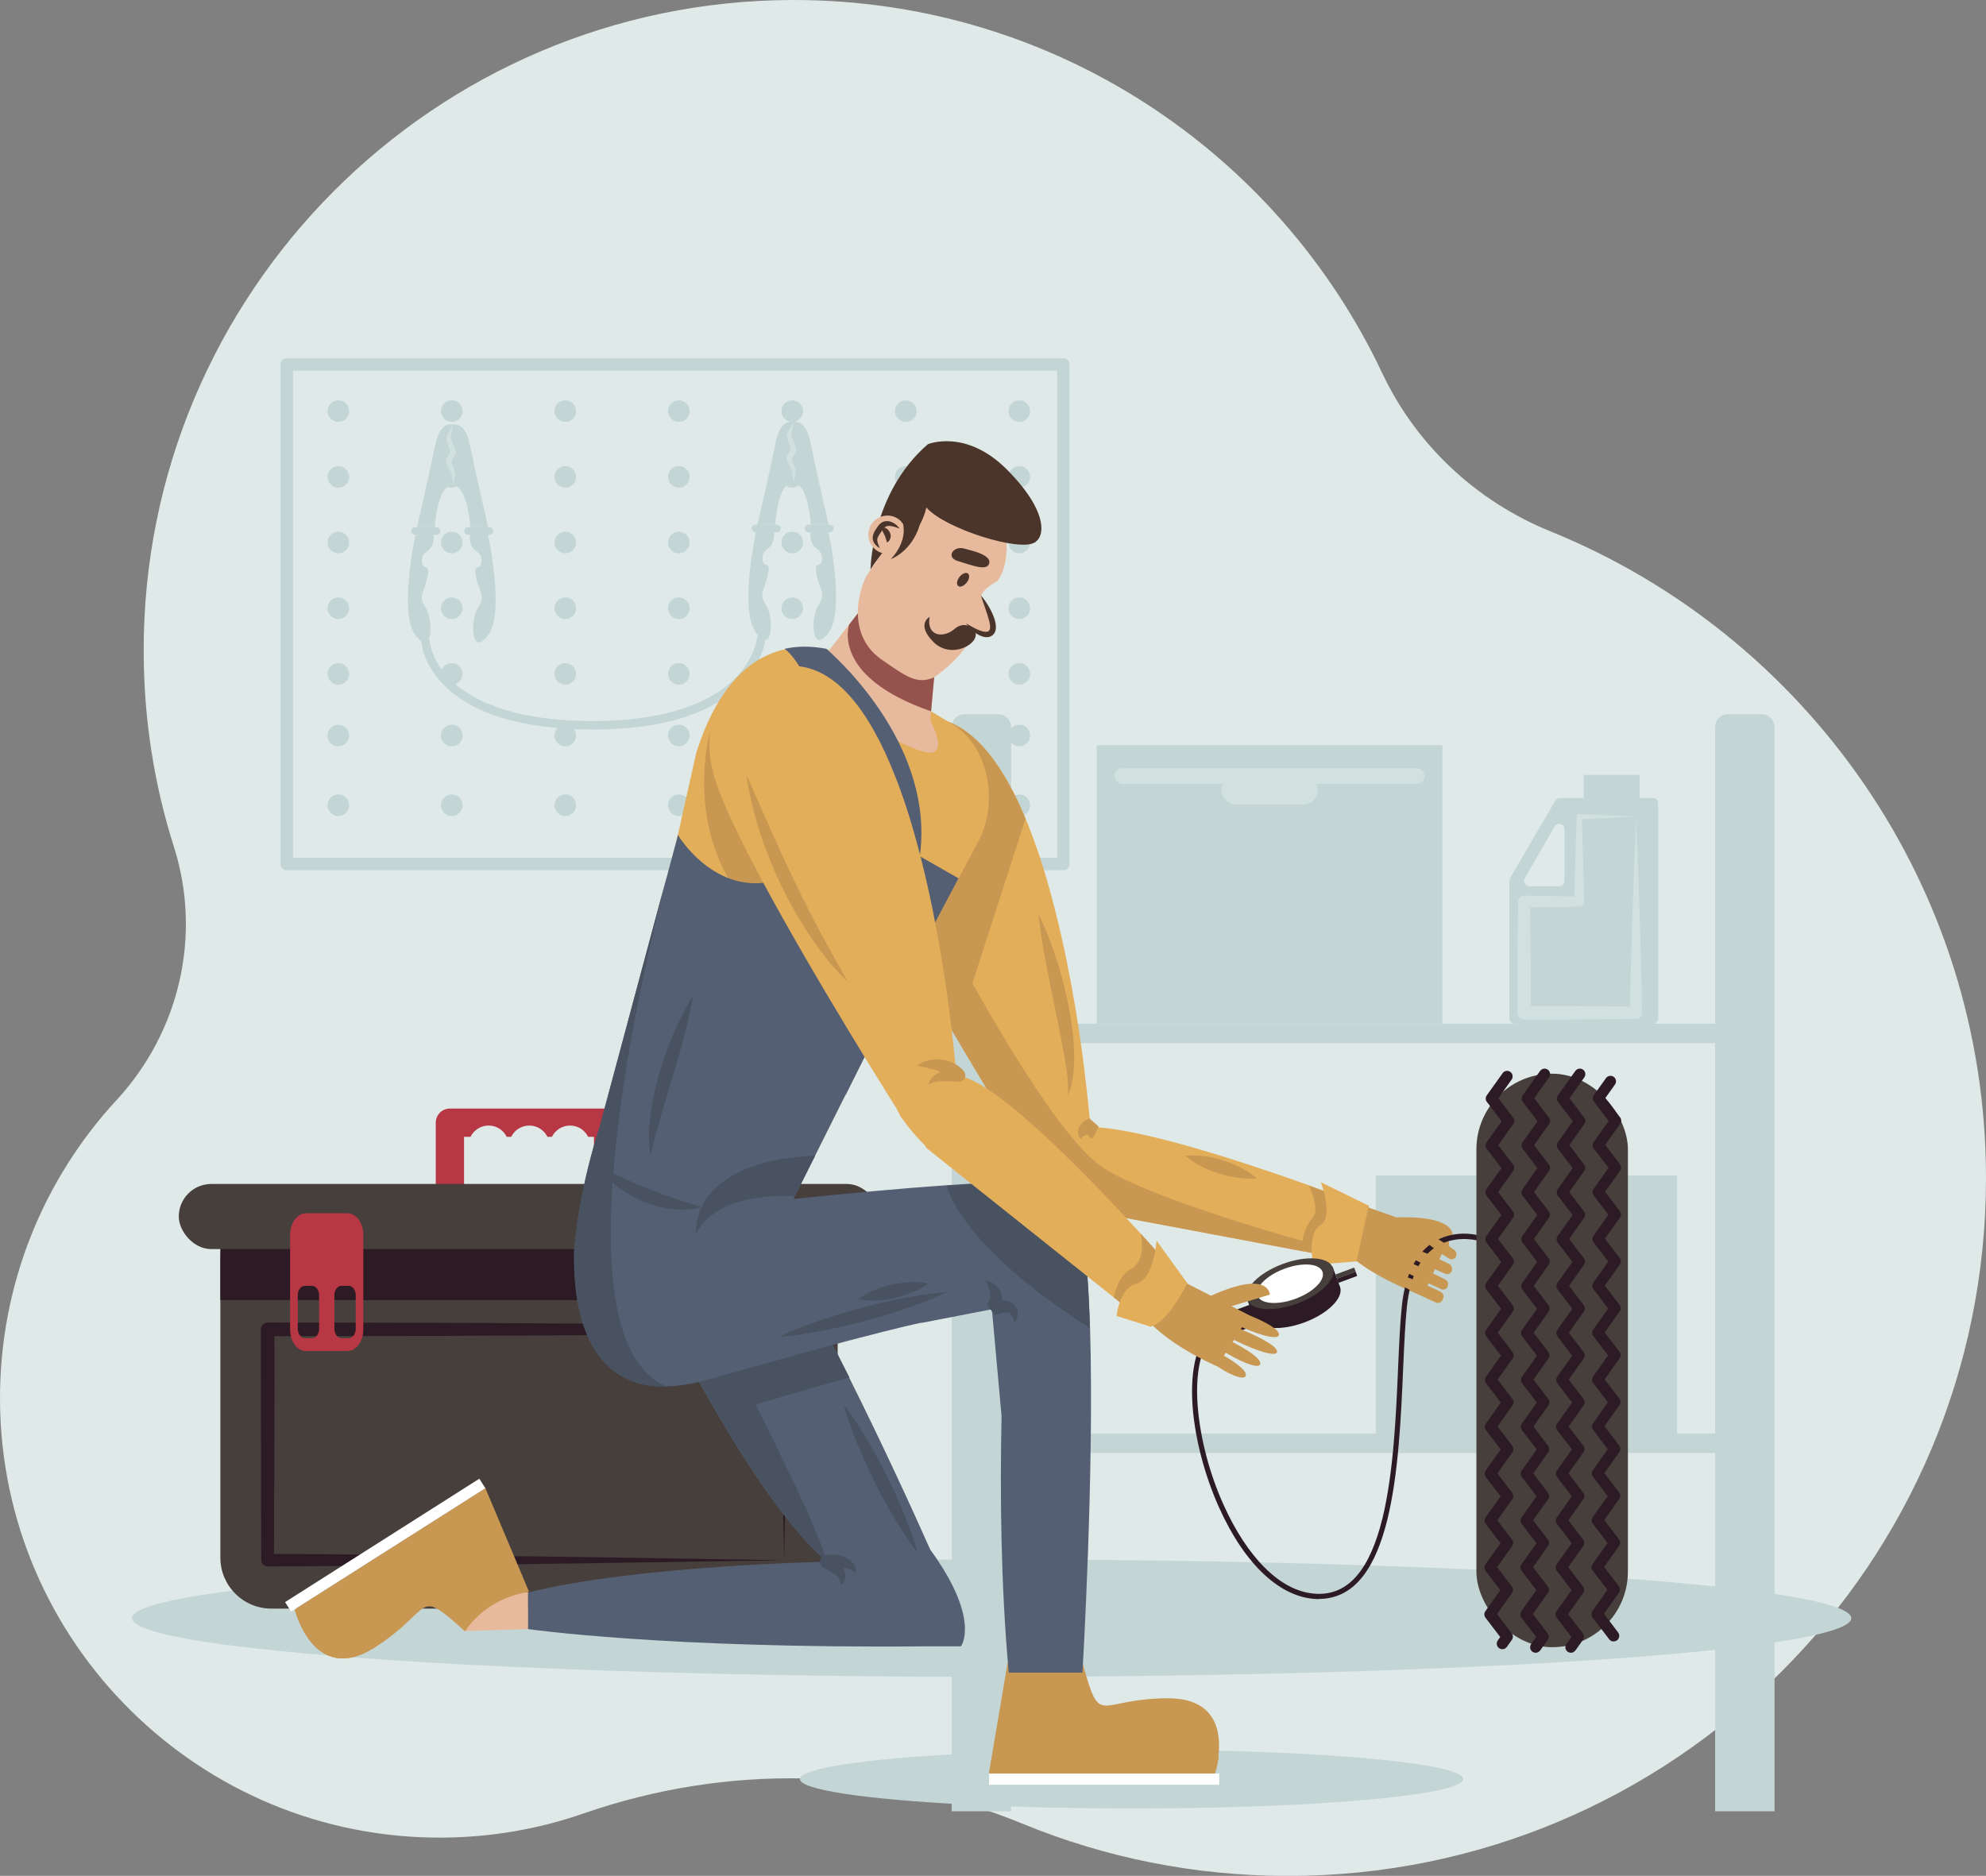 <?xml version="1.0" encoding="UTF-8"?>
<svg id="_レイヤー_2" data-name="レイヤー 2" xmlns="http://www.w3.org/2000/svg" width="160.06" height="151.21" viewBox="0 0 160.06 151.21">
  <rect x="0" y="0" width="160.06" height="151.21" fill="#808080" stroke="none"/>
  <defs>
    <style>
      .cls-1 {
        fill: #495261;
      }

      .cls-1, .cls-2, .cls-3, .cls-4, .cls-5, .cls-6, .cls-7, .cls-8, .cls-9, .cls-10, .cls-11, .cls-12, .cls-13, .cls-14 {
        stroke-width: 0px;
      }

      .cls-2 {
        fill: #2c1b24;
      }

      .cls-3 {
        fill: #4b3429;
      }

      .cls-4 {
        fill: #555f74;
      }

      .cls-5 {
        fill: #463f3b;
      }

      .cls-6 {
        fill: #96524c;
      }

      .cls-7 {
        fill: #c3d5d4;
      }

      .cls-8 {
        fill: #d2e0df;
      }

      .cls-9 {
        fill: #dfe9e8;
      }

      .cls-10 {
        fill: #c89752;
      }

      .cls-11 {
        fill: #b83744;
      }

      .cls-12 {
        fill: #fff;
      }

      .cls-13 {
        fill: #e3ae5a;
      }

      .cls-14 {
        fill: #e7ba9e;
      }
    </style>
  </defs>
  <g id="design">
    <g>
      <g>
        <path class="cls-9" d="m160.06,94.97c0,31.06-25.18,56.25-56.25,56.25-7.56,0-14.78-1.49-21.37-4.2-11.28-4.64-23.88-4.84-35.4-.84-3.56,1.24-7.37,1.92-11.34,1.95C16.12,148.28.07,132.42,0,112.83c-.03-9.32,3.54-17.82,9.4-24.16,5.08-5.5,6.88-13.27,4.62-20.4-1.58-4.96-2.43-10.25-2.44-15.73C11.5,23.63,34.98.05,63.89,0c20.98-.03,39.1,12.27,47.5,30.06,2.74,5.81,7.6,10.35,13.56,12.77,20.59,8.35,35.11,28.55,35.11,52.14Z"/>
        <g>
          <path class="cls-7" d="m141.98,57.57h-2.71c-.57,0-1.04.46-1.04,1.04v23.91h-56.74v-23.91c0-.57-.47-1.04-1.04-1.04h-2.71c-.57,0-1.04.46-1.04,1.04v87.4h4.79v-28.88h56.74v28.88h4.79V58.61c0-.57-.47-1.04-1.04-1.04Zm-3.75,57.99h-56.74v-31.47h56.74v31.47Z"/>
          <rect class="cls-7" x="88.39" y="60.07" width="27.86" height="22.44"/>
          <rect class="cls-7" x="110.88" y="94.76" width="24.28" height="20.8"/>
          <path class="cls-7" d="m133.2,64.33h-1.06v-1.86h-4.5v1.86h-1.92c-.15,0-.29.08-.37.21l-3.64,6.24c-.04.07-.06.14-.06.22v11.08c0,.24.19.44.43.44h11.13c.24,0,.43-.2.43-.44v-17.32c0-.24-.19-.44-.43-.44Zm-7.11,6.67c0,.24-.19.44-.43.44h-2.39c-.33,0-.54-.37-.37-.66l2.39-4.16c.22-.38.8-.22.8.22v4.16Z"/>
          <rect class="cls-8" x="89.82" y="61.92" width="25" height="1.27" rx=".63" ry=".63"/>
          <rect class="cls-8" x="98.43" y="62.55" width="7.78" height="2.3" rx="1.15" ry="1.15"/>
          <path class="cls-8" d="m131.85,65.83c-1.46.06-3.13.15-4.58.21,0,0,.21-.21.21-.21.03.86.09,2.57.11,3.42.02.85.07,2.57.09,3.42,0,.22-.17.41-.39.41-1.49.03-2.97.06-4.46.08l.49-.49c.01,1.08.03,2.28.04,3.36,0,1.08.01,2.28.02,3.36,0,0,0,2.24,0,2.24l-.55-.55c2.97,0,6.06.02,9.02.06l-.49.49c.07-5.06.3-10.73.49-15.81h0Zm0,0c.21,5.16.43,10.64.49,15.81,0,.27-.22.5-.49.49-.75.01-1.5.02-2.25.03-2.17.03-4.58.03-6.76.03-.3,0-.55-.25-.55-.55,0,0,0-2.24,0-2.24,0-1.08.01-2.28.02-3.36.02-1.09.02-2.29.04-3.38,0-.27.22-.48.49-.47,1.48.02,2.96.05,4.44.08l-.41.41c.03-1.52.09-3.61.14-5.13l.06-1.71v-.02c0-.11.1-.2.21-.2.39.02.79.03,1.18.05,1.01.05,2.39.12,3.4.16h0Z"/>
        </g>
        <g>
          <g>
            <path class="cls-7" d="m85.7,70.15H23.11c-.28,0-.5-.22-.5-.5V29.38c0-.28.22-.5.5-.5h62.59c.28,0,.5.22.5.5v40.27c0,.28-.22.5-.5.5Zm-62.09-1h61.59V29.88H23.61v39.27Z"/>
            <g>
              <circle class="cls-7" cx="27.27" cy="64.91" r=".87"/>
              <circle class="cls-7" cx="36.41" cy="64.91" r=".87"/>
              <circle class="cls-7" cx="45.56" cy="64.91" r=".87"/>
              <circle class="cls-7" cx="54.71" cy="64.91" r=".87"/>
              <circle class="cls-7" cx="63.85" cy="64.91" r=".87"/>
              <circle class="cls-7" cx="73" cy="64.91" r=".87"/>
              <circle class="cls-7" cx="82.15" cy="64.91" r=".87"/>
            </g>
            <g>
              <circle class="cls-7" cx="27.27" cy="54.32" r=".87"/>
              <circle class="cls-7" cx="36.41" cy="54.32" r=".87"/>
              <circle class="cls-7" cx="45.56" cy="54.32" r=".87"/>
              <circle class="cls-7" cx="54.71" cy="54.32" r=".87"/>
              <circle class="cls-7" cx="63.85" cy="54.32" r=".87"/>
              <circle class="cls-7" cx="73" cy="54.32" r=".87"/>
              <circle class="cls-7" cx="82.15" cy="54.32" r=".87"/>
            </g>
            <g>
              <circle class="cls-7" cx="27.27" cy="59.29" r=".87"/>
              <circle class="cls-7" cx="36.41" cy="59.29" r=".87"/>
              <circle class="cls-7" cx="45.56" cy="59.29" r=".87"/>
              <circle class="cls-7" cx="54.71" cy="59.29" r=".87"/>
              <circle class="cls-7" cx="63.85" cy="59.29" r=".87"/>
              <circle class="cls-7" cx="73" cy="59.29" r=".87"/>
              <circle class="cls-7" cx="82.15" cy="59.29" r=".87"/>
            </g>
            <g>
              <circle class="cls-7" cx="27.27" cy="49.03" r=".87"/>
              <circle class="cls-7" cx="36.41" cy="49.03" r=".87"/>
              <circle class="cls-7" cx="45.56" cy="49.03" r=".87"/>
              <circle class="cls-7" cx="54.71" cy="49.03" r=".87"/>
              <circle class="cls-7" cx="63.85" cy="49.03" r=".87"/>
              <circle class="cls-7" cx="73" cy="49.03" r=".87"/>
              <circle class="cls-7" cx="82.15" cy="49.03" r=".87"/>
            </g>
            <g>
              <circle class="cls-7" cx="27.27" cy="43.73" r=".87"/>
              <circle class="cls-7" cx="36.41" cy="43.73" r=".87"/>
              <circle class="cls-7" cx="45.56" cy="43.73" r=".87"/>
              <circle class="cls-7" cx="54.71" cy="43.73" r=".87"/>
              <circle class="cls-7" cx="63.85" cy="43.73" r=".87"/>
              <circle class="cls-7" cx="73" cy="43.73" r=".87"/>
              <circle class="cls-7" cx="82.15" cy="43.73" r=".87"/>
            </g>
            <g>
              <circle class="cls-7" cx="27.27" cy="38.44" r=".87"/>
              <circle class="cls-7" cx="36.41" cy="38.44" r=".87"/>
              <circle class="cls-7" cx="45.56" cy="38.44" r=".87"/>
              <circle class="cls-7" cx="54.71" cy="38.44" r=".87"/>
              <circle class="cls-7" cx="63.85" cy="38.44" r=".87"/>
              <circle class="cls-7" cx="73" cy="38.44" r=".87"/>
              <circle class="cls-7" cx="82.15" cy="38.44" r=".87"/>
            </g>
            <g>
              <circle class="cls-7" cx="27.27" cy="33.14" r=".87"/>
              <circle class="cls-7" cx="36.41" cy="33.14" r=".87"/>
              <circle class="cls-7" cx="45.56" cy="33.14" r=".87"/>
              <circle class="cls-7" cx="54.71" cy="33.14" r=".87"/>
              <circle class="cls-7" cx="63.85" cy="33.14" r=".87"/>
              <circle class="cls-7" cx="73" cy="33.14" r=".87"/>
              <circle class="cls-7" cx="82.15" cy="33.14" r=".87"/>
            </g>
          </g>
          <g>
            <g>
              <path class="cls-7" d="m39.33,42.5h-1.43s-.18-3.38-1.43-3.38-1.43,3.38-1.43,3.38h-1.43s1.04-4.51,1.46-6.59c.29-1.46.86-1.68,1.18-1.69.15,0,.3,0,.45,0,.32,0,.89.23,1.18,1.69.42,2.08,1.46,6.59,1.46,6.59Z"/>
              <rect class="cls-7" x="33.15" y="42.5" width="2.33" height=".61" rx=".3" ry=".3"/>
              <rect class="cls-7" x="37.42" y="42.5" width="2.33" height=".61" rx=".3" ry=".3"/>
              <path class="cls-7" d="m33.49,43.1s-1.38,6.29,0,8.11c1.38,1.82,1.45-1.21.82-2.21-.63-1-.19-1.03.12-2.4.31-1.37-.42-.46-.42-1.42s.99-.48.94-2.08h-1.46Z"/>
              <path class="cls-7" d="m39.33,43.1s1.38,6.29,0,8.11c-1.38,1.82-1.45-1.21-.82-2.21.63-1,.19-1.03-.12-2.4s.42-.46.42-1.42-.99-.48-.94-2.08h1.46Z"/>
              <path class="cls-8" d="m36.55,39.11c-.08-.33-.12-.67-.16-1.01v.06c-.1-.21-.22-.44-.33-.65l-.11-.22c-.03-.06-.02-.13,0-.19.06-.13.12-.26.18-.39.06-.13.13-.26.19-.39v.18c-.14-.39-.25-.78-.34-1.18,0-.03,0-.06,0-.08.08-.17.16-.35.25-.52.09-.17.18-.34.29-.5-.02.19-.05.38-.09.58-.04.19-.08.38-.13.56v-.11c.16.36.31.73.44,1.11.02.06.02.12-.01.18-.12.26-.25.52-.39.78v-.19c.12.31.24.64.34.95-.02.35-.08.7-.16,1.04h0Z"/>
            </g>
            <g>
              <path class="cls-7" d="m66.77,42.29h-1.43s-.18-3.38-1.43-3.38-1.43,3.38-1.43,3.38h-1.43s1.04-4.51,1.46-6.59c.29-1.46.86-1.68,1.18-1.69.15,0,.3,0,.45,0,.32,0,.89.23,1.18,1.69.42,2.08,1.46,6.59,1.46,6.59Z"/>
              <rect class="cls-7" x="60.59" y="42.29" width="2.33" height=".61" rx=".3" ry=".3"/>
              <rect class="cls-7" x="64.86" y="42.29" width="2.33" height=".61" rx=".3" ry=".3"/>
              <path class="cls-7" d="m60.93,42.9s-1.38,6.29,0,8.11c1.38,1.82,1.45-1.21.82-2.21-.63-1-.19-1.03.12-2.4s-.42-.46-.42-1.42.99-.48.94-2.08h-1.46Z"/>
              <path class="cls-7" d="m66.77,42.9s1.38,6.29,0,8.11c-1.38,1.82-1.45-1.21-.82-2.21.63-1,.19-1.03-.12-2.4-.31-1.37.42-.46.42-1.42s-.99-.48-.94-2.08h1.46Z"/>
              <path class="cls-8" d="m63.99,38.91c-.08-.33-.12-.67-.16-1.01v.06c-.1-.21-.22-.44-.33-.65l-.11-.22c-.03-.06-.02-.13,0-.19.06-.13.12-.26.18-.39.06-.13.13-.26.19-.39v.18c-.14-.39-.25-.78-.34-1.18,0-.03,0-.06,0-.08.08-.17.16-.35.25-.52.09-.17.18-.34.29-.5-.02.19-.05.38-.09.58-.04.19-.08.38-.13.56v-.11c.16.36.31.73.44,1.11.02.06.02.12-.01.18-.12.26-.25.52-.39.78v-.19c.12.31.24.64.34.95-.02.35-.08.7-.16,1.04h0Z"/>
            </g>
            <path class="cls-7" d="m47.77,58.8c-3.01,0-5.6-.36-7.7-1.06-1.71-.57-3.1-1.37-4.15-2.38-1.81-1.74-1.95-3.49-1.96-3.57-.01-.19.13-.35.32-.36.19-.01.35.13.36.32h0s.14,1.6,1.79,3.16c1.55,1.46,4.77,3.21,11.34,3.21s9.82-1.83,11.39-3.36c1.68-1.64,1.85-3.31,1.85-3.33.02-.19.18-.33.37-.31.19.02.33.18.31.37,0,.08-.17,1.9-2.01,3.72-1.06,1.05-2.47,1.89-4.19,2.49-2.12.74-4.72,1.11-7.73,1.11Z"/>
          </g>
        </g>
      </g>
      <g>
        <ellipse class="cls-7" cx="79.92" cy="130.44" rx="69.28" ry="4.73"/>
        <g>
          <path class="cls-11" d="m50.15,90.5v5.09c0,.63-.51,1.14-1.14,1.14s-1.14-.51-1.14-1.14v-3.95h-.47c-.27-.54-.82-.91-1.46-.91s-1.19.37-1.46.91h-.36c-.27-.54-.82-.91-1.46-.91s-1.2.37-1.46.91h-.36c-.27-.54-.82-.91-1.46-.91s-1.19.37-1.46.91h-.52v3.95c0,.63-.51,1.14-1.14,1.14s-1.14-.51-1.14-1.14v-5.09c0-.63.51-1.14,1.14-1.14h12.75c.63,0,1.14.51,1.14,1.14Z"/>
          <path class="cls-5" d="m67.51,100.53v25.03c0,2.27-1.84,4.11-4.11,4.11H21.87c-2.27,0-4.11-1.84-4.11-4.11v-25.03c0-.47.08-.92.22-1.34.55-1.61,2.09-2.77,3.89-2.77h41.53c1.8,0,3.33,1.16,3.89,2.77.14.42.22.87.22,1.34Z"/>
          <path class="cls-2" d="m67.51,101.5v3.3H17.76v-3.3c0-.81.08-1.58.22-2.3h49.31c.14.72.22,1.5.22,2.3Z"/>
          <rect class="cls-5" x="14.41" y="95.44" width="56.47" height="5.25" rx="2.62" ry="2.62"/>
          <path class="cls-2" d="m63.2,125.77c-9.56.15-21.62.35-31.14.43-2.61.02-7.88.06-10.49.07-.28,0-.51-.22-.51-.5,0,0-.02-4.65-.02-4.66-.01-2.95-.02-10.9-.02-13.95,0-.3.25-.55.55-.55,12.04,0,24.38.05,36.43.18,0,0,5.21.06,5.21.06.17,0,.31.14.31.32-.04,5.21-.24,13.34-.32,18.61h0Zm0,0c-.13-5.26-.22-13.4-.32-18.61,0,0,.32.32.32.32-13.78.17-27.86.23-41.63.23l.55-.55c.03,5.28-.04,13.39-.04,18.61,0,0-.51-.51-.51-.51l5.16.03c11.47.08,24.96.29,36.47.48h0Z"/>
          <path class="cls-11" d="m27.99,97.8h-3.32c-.71,0-1.29.77-1.29,1.72v7.67c0,.95.58,1.72,1.29,1.72h3.32c.71,0,1.29-.77,1.29-1.72v-7.67c0-.95-.58-1.72-1.29-1.72Zm-2.27,9.31c0,.42-.25.76-.57.76h-.58c-.31,0-.57-.34-.57-.76v-2.7c0-.42.25-.76.57-.76h.58c.31,0,.57.34.57.76v2.7Zm2.95,0c0,.42-.25.76-.57.76h-.58c-.31,0-.57-.34-.57-.76v-2.7c0-.42.25-.76.57-.76h.58c.31,0,.57.34.57.76v2.7Z"/>
          <path class="cls-11" d="m60.26,97.8h-3.32c-.71,0-1.29.77-1.29,1.72v7.67c0,.95.58,1.72,1.29,1.72h3.32c.71,0,1.29-.77,1.29-1.72v-7.67c0-.95-.58-1.72-1.29-1.72Zm-2.27,9.31c0,.42-.25.76-.57.76h-.58c-.31,0-.57-.34-.57-.76v-2.7c0-.42.25-.76.57-.76h.58c.31,0,.57.34.57.76v2.7Zm2.95,0c0,.42-.25.76-.57.76h-.58c-.31,0-.57-.34-.57-.76v-2.7c0-.42.25-.76.57-.76h.58c.31,0,.57.34.57.76v2.7Z"/>
        </g>
        <ellipse class="cls-7" cx="91.2" cy="143.41" rx="26.73" ry="2.37"/>
      </g>
      <g id="charatcer">
        <g>
          <path class="cls-10" d="m117.08,99.85s-.01.03-.01.03l-.31-.03-.34.72-.23.49-.43.91-.17.37-.43.9-.1.21-.44.94s-.18-.06-.47-.17c-.59-.23-1.67-.66-2.77-1.26-1.26-.67-2.56-1.55-3.25-2.56l1.54-3.28,2.86,1.01h0c1.09-.03,1.92.02,2.56.13h0c.13.02.25.05.36.07,0,0,0,0,0,0,0,0,0,0,0,0,.71.16,1.12.4,1.35.63.37.38.29.77.26.88Z"/>
          <path class="cls-10" d="m116.75,100.43s0,.03,0,.03l-.26-.03-.29.64-.2.44-.36.81-.15.33-.36.8-.08.19-.37.83s-.15-.05-.4-.15c-.5-.2-1.42-.59-2.36-1.12-.27-.28-.43-.52-.42-.67.06-.59.36-.49.39-.47-.08-.04-1.05-.58-.61-1.19.41-.57,1.1-.04,1.23.07-.08-.08-.38-.4-.03-.83.37-.46,2.19.43,2.43.55-.08-.04-.35-.2-.52-.45-.14-.2-.21-.46-.07-.77.03-.06.06-.12.11-.18.14-.2.37-.26.64-.23h0c.1.01.2.03.31.06,0,0,0,0,0,0,0,0,0,0,0,0,.39.11.81.35,1.15.56.32.34.25.69.22.79Z"/>
          <path class="cls-13" d="m110.32,97.2l-.99,4.48-4.18-.79-.13-.02-18.27-3.44s0,0,0,0c-.15-.02-.27-.09-.36-.18h0c-.12-.06-.25-.14-.38-.23-1.22-.85-2.58-2.82-2.6-2.86h0s-.33-.65-.33-.65c0,0,0,0,0,0-.02-.02-.26-.41-.68-1.08-.43-.69-1.04-1.68-1.78-2.87-1.03-1.68-2.29-3.77-3.62-6.02t0,0c-2.33-3.96-4.86-8.41-6.61-11.99-.69-1.4-1.26-2.67-1.65-3.72-.05-.13-.09-.26-.14-.38-.08-.22-.15-.44-.21-.65-.35-1.19-.45-2.22-.38-3.12.02-.22.04-.43.08-.63.01-.07.02-.14.04-.21.25-1.21.82-2.11,1.45-2.78.62-.65,1.3-1.08,1.79-1.33.41-.21.69-.3.69-.3,4.15-1.85,7.27.87,9.59,5.38.04.07.07.14.11.21.31.62.61,1.28.89,1.95,0,0,0,0,0,0h0c.13.31.26.63.38.96.15.38.29.77.43,1.17.05.14.1.28.15.42.33.96.64,1.95.92,2.96,1.5,5.3,2.39,10.96,2.85,14.62,0,.04,0,.07.01.11,0,0,0,0,0,.01.29,2.33.42,3.82.42,3.82h0l.03.1.21.71c4.13.16,12.27,2.85,17.44,4.7h0c1.72.62,3.12,1.14,3.92,1.45l.89.18Z"/>
          <path class="cls-10" d="m110.32,97.2l-.99,4.48-4.18-.79-.13-.02-18.27-3.44s0,0,0,0c-.15-.02-.27-.09-.36-.18h0c-.12-.06-.25-.14-.38-.23-1.22-.85-2.58-2.82-2.6-2.86h0s-.33-.65-.33-.65c0,0,0,0,0,0-.02-.02-.26-.41-.68-1.08-.43-.69-1.04-1.68-1.78-2.87-1.03-1.68-2.29-3.77-3.62-6.02t0,0c-1.61-2.72-3.3-5.68-4.77-8.42-.04-.07-.08-.15-.12-.22-.1-.19-.21-.39-.31-.58-.05-.1-.1-.19-.15-.29-.32-.62-.63-1.22-.92-1.8-.06-.12-.11-.23-.17-.34-.06-.11-.11-.23-.17-.34-.69-1.4-1.26-2.67-1.65-3.72.15-.47.34-.9.56-1.32,1.07-2.05,2.74-3.69,2.21-6.71-.06-.33-.1-.63-.13-.91,0-.05,0-.1-.01-.14.41-.21.69-.3.69-.3,4.15-1.85,7.27.87,9.59,5.38.04.07.07.14.11.21.31.62.61,1.28.89,1.95,0,0,0,0,0,0h0s-.01.04-.01.04l-.99,3.07h0s-3.28,10.16-3.28,10.16c1.1,1.98,4.49,7.95,7.52,11.81.07.08.13.17.2.25.69.86,1.35,1.6,1.97,2.15.19.17.37.32.54.45.08.06.16.12.24.17,1.3.86,3.56,1.82,5.98,2.71,4.76,1.75,10.16,3.23,10.16,3.23.09-.8.48-1.48.83-1.89.19-.21.22-.55.19-.9-.03-.32-.13-.67-.22-.96-.13-.39-.27-.68-.28-.7,1.72.62,3.12,1.14,3.92,1.45l.89.18Z"/>
          <path class="cls-10" d="m87.12,91.8c-.34-.22-.28-.74-.09-1.03.18-.29.46-.5.78-.61l.73.64s0,0,0,0c-.09.24-.2.46-.34.69-.05.09-.11.19-.18.31-.13-.06-.22-.15-.3-.25-.2-.27-.27-.6-.24-.92,0-.03,0-.07.01-.1l.73.64s0,0,0,0c-.16.1-.33.18-.51.25-.22.08-.44.16-.59.38h0Z"/>
          <path class="cls-10" d="m83.7,73.7c1.72,3.4,3.47,9.91,2.68,13.66-.07.31-.17.62-.33.9.07-.63,0-1.23-.07-1.84-.24-1.82-.65-3.61-1.01-5.41-.49-2.42-1.01-4.85-1.28-7.31h0Z"/>
          <path class="cls-10" d="m95.52,93.17c1.65-.19,3.72.44,5.12,1.32.22.15.44.3.64.48-.27.04-.53.04-.8.03-1.65-.07-3.7-.74-4.95-1.84h0Z"/>
          <path class="cls-2" d="m106.29,128.9s-.08,0-.11,0c-2.96-.07-5.86-2.76-7.94-7.4-1.13-2.52-1.9-5.42-2.11-7.96-.22-2.71.19-4.84,1.17-6,1.25-1.48,1.78-1.79,2.19-1.81.34-.01.57.2.78.42.44.43.99.98,3.03-.02.1-.05.23,0,.28.1.05.1,0,.23-.1.28-2.31,1.12-3.03.41-3.51-.06-.2-.19-.31-.3-.47-.3-.34.01-.94.54-1.89,1.66-.91,1.07-1.29,3.09-1.07,5.69.21,2.49.96,5.35,2.08,7.82.93,2.07,2.07,3.81,3.3,5.04,1.37,1.37,2.81,2.08,4.27,2.12,2.5.06,4.21-1.94,5.23-6.1.89-3.64,1.1-8.37,1.26-12.17.08-1.85.16-3.59.3-4.94.26-2.42,1.07-4.12,2.42-5.05,1.69-1.16,3.57-.68,3.65-.66.11.03.18.14.15.26-.03.11-.14.18-.26.15-.03,0-1.79-.44-3.31.6-1.24.86-1.99,2.46-2.24,4.74-.14,1.33-.22,3.07-.3,4.91-.34,7.89-.81,18.67-6.81,18.67Z"/>
          <path class="cls-10" d="m116.3,104.7l-.06.11c-.09.19-.31.27-.5.19-.13-.06-.29-.13-.47-.21-.3-.14-.65-.3-1.01-.48-.89-.44-1.84-.97-2.16-1.35-.54-.64.82-.29,2.94.67.19.09.39.18.6.28.16.08.32.15.48.23.2.1.28.35.18.56Z"/>
          <path class="cls-10" d="m117.03,102.29c0,.29-.28.5-.54.39-1.07-.45-3.36-1.45-3.86-2.04-.64-.76,1.39-.14,4.17,1.25.13.07.22.21.22.36v.03Z"/>
          <path class="cls-10" d="m117.37,101.21c-.07.26-.36.38-.58.24-.04-.02-.08-.05-.12-.07-.15-.09-.31-.2-.48-.31-.36-.24-.74-.52-1.05-.78-.26-.23-.46-.44-.53-.62-.02-.06-.03-.1-.04-.14-.02-.34.76-.04,1.85.68.04.03.08.05.12.08.07.05.14.09.21.14.08.05.16.11.24.17.08.06.15.11.23.17.13.1.19.28.15.44Z"/>
          <path class="cls-10" d="m116.7,103.51c.02.31-.27.53-.54.41-1.23-.55-3.97-1.83-4.58-2.5-.78-.85,1.61,0,4.91,1.73.12.06.21.19.22.34v.03Z"/>
          <path class="cls-13" d="m109.33,101.68l-3.48.28s-.56-2.51.56-3.2.04-3.46.04-3.46l3.86,1.89-.99,4.48Z"/>
        </g>
        <rect class="cls-2" x="98.26" y="103.95" width="1.71" height="5.48" rx=".86" ry=".86" transform="translate(164.58 -23.39) rotate(69.61)"/>
        <g>
          <rect class="cls-5" x="118.99" y="86.55" width="12.21" height="46.23" rx="6.1" ry="6.1"/>
          <path class="cls-2" d="m121.08,132.94c-.09,0-.18-.03-.26-.08-.2-.14-.25-.42-.11-.62l.2-.28-1.19-1.56c-.12-.16-.12-.37,0-.53l1.2-1.69-1.19-1.56c-.12-.16-.12-.37,0-.53l1.2-1.69-1.19-1.56c-.12-.16-.12-.37,0-.53l1.2-1.69-1.19-1.56c-.12-.16-.12-.37,0-.53l1.2-1.69-1.19-1.56c-.12-.16-.12-.37,0-.53l1.2-1.69-1.19-1.56c-.12-.16-.12-.37,0-.53l1.2-1.69-1.19-1.56c-.12-.16-.12-.37,0-.53l1.2-1.69-1.19-1.56c-.12-.16-.12-.37,0-.53l1.2-1.69-1.19-1.56c-.12-.16-.12-.37,0-.53l1.2-1.69-1.19-1.56c-.12-.16-.12-.37,0-.53l1.2-1.69-1.19-1.56c-.12-.16-.12-.37,0-.53l1.2-1.69-1.19-1.56c-.12-.16-.12-.37,0-.53l1.27-1.78c.14-.2.42-.25.62-.11.2.14.25.42.11.62l-1.07,1.51,1.19,1.56c.12.16.12.37,0,.53l-1.2,1.69,1.19,1.56c.12.16.12.37,0,.53l-1.2,1.69,1.19,1.56c.12.16.12.37,0,.53l-1.2,1.69,1.19,1.56c.12.16.12.37,0,.53l-1.2,1.69,1.19,1.56c.12.16.12.37,0,.53l-1.2,1.69,1.19,1.56c.12.16.12.37,0,.53l-1.2,1.69,1.19,1.56c.12.16.12.37,0,.53l-1.2,1.69,1.19,1.56c.12.16.12.37,0,.53l-1.2,1.69,1.19,1.56c.12.16.12.37,0,.53l-1.2,1.69,1.19,1.56c.12.16.12.37,0,.53l-1.2,1.69,1.19,1.56c.12.16.12.37,0,.53l-1.2,1.69,1.19,1.56c.12.16.12.37,0,.53l-.39.55c-.09.12-.22.19-.36.19Z"/>
          <path class="cls-2" d="m123.77,133.23c-.09,0-.18-.03-.26-.08-.2-.14-.25-.42-.11-.62l.41-.57-1.19-1.56c-.12-.16-.12-.37,0-.53l1.2-1.69-1.19-1.56c-.12-.16-.12-.37,0-.53l1.2-1.69-1.19-1.56c-.12-.16-.12-.37,0-.53l1.2-1.69-1.19-1.56c-.12-.16-.12-.37,0-.53l1.2-1.69-1.19-1.56c-.12-.16-.12-.37,0-.53l1.2-1.69-1.19-1.56c-.12-.16-.12-.37,0-.53l1.2-1.69-1.19-1.56c-.12-.16-.12-.37,0-.53l1.2-1.69-1.19-1.56c-.12-.16-.12-.37,0-.53l1.2-1.69-1.19-1.56c-.12-.16-.12-.37,0-.53l1.2-1.69-1.19-1.56c-.12-.16-.12-.37,0-.53l1.2-1.69-1.19-1.56c-.12-.16-.12-.37,0-.53l1.2-1.69-1.19-1.56c-.12-.16-.12-.37,0-.53l1.39-1.96c.14-.2.42-.25.62-.11.2.14.25.42.11.62l-1.2,1.69,1.19,1.56c.12.16.12.37,0,.53l-1.2,1.69,1.19,1.56c.12.16.12.37,0,.53l-1.2,1.69,1.19,1.56c.12.16.12.37,0,.53l-1.2,1.69,1.19,1.56c.12.16.12.37,0,.53l-1.2,1.69,1.19,1.56c.12.16.12.37,0,.53l-1.2,1.69,1.19,1.56c.12.16.12.37,0,.53l-1.2,1.69,1.19,1.56c.12.16.12.37,0,.53l-1.2,1.69,1.19,1.56c.12.16.12.37,0,.53l-1.2,1.69,1.19,1.56c.12.16.12.37,0,.53l-1.2,1.69,1.19,1.56c.12.16.12.37,0,.53l-1.2,1.69,1.19,1.56c.12.16.12.37,0,.53l-1.2,1.69,1.19,1.56c.12.16.12.37,0,.53l-.6.84c-.09.12-.22.19-.36.19Z"/>
          <path class="cls-2" d="m126.61,133.23c-.09,0-.18-.03-.26-.08-.2-.14-.25-.42-.11-.62l.41-.57-1.19-1.56c-.12-.16-.12-.37,0-.53l1.2-1.69-1.19-1.56c-.12-.16-.12-.37,0-.53l1.2-1.69-1.19-1.56c-.12-.16-.12-.37,0-.53l1.2-1.69-1.19-1.56c-.12-.16-.12-.37,0-.53l1.2-1.69-1.19-1.56c-.12-.16-.12-.37,0-.53l1.2-1.69-1.19-1.56c-.12-.16-.12-.37,0-.53l1.2-1.69-1.19-1.56c-.12-.16-.12-.37,0-.53l1.2-1.69-1.19-1.56c-.12-.16-.12-.37,0-.53l1.2-1.69-1.19-1.56c-.12-.16-.12-.37,0-.53l1.2-1.69-1.19-1.56c-.12-.16-.12-.37,0-.53l1.2-1.69-1.19-1.56c-.12-.16-.12-.37,0-.53l1.2-1.69-1.19-1.56c-.12-.16-.12-.37,0-.53l1.39-1.96c.14-.2.42-.25.62-.11.2.14.25.42.11.62l-1.2,1.69,1.19,1.56c.12.16.12.37,0,.53l-1.2,1.69,1.19,1.56c.12.16.12.37,0,.53l-1.2,1.69,1.19,1.56c.12.16.12.37,0,.53l-1.2,1.69,1.19,1.56c.12.16.12.37,0,.53l-1.2,1.69,1.19,1.56c.12.16.12.37,0,.53l-1.2,1.69,1.19,1.56c.12.16.12.37,0,.53l-1.2,1.69,1.19,1.56c.12.16.12.37,0,.53l-1.2,1.69,1.19,1.56c.12.16.12.37,0,.53l-1.2,1.69,1.19,1.56c.12.16.12.37,0,.53l-1.2,1.69,1.19,1.56c.12.16.12.37,0,.53l-1.2,1.69,1.19,1.56c.12.16.12.37,0,.53l-1.2,1.69,1.19,1.56c.12.16.12.37,0,.53l-.6.84c-.09.12-.22.19-.36.19Z"/>
          <path class="cls-2" d="m130.05,132.32c-.13,0-.27-.06-.36-.18l-1.34-1.76c-.12-.16-.12-.37,0-.53l1.2-1.69-1.19-1.56c-.12-.16-.12-.37,0-.53l1.2-1.69-1.19-1.56c-.12-.16-.12-.37,0-.53l1.2-1.69-1.19-1.56c-.12-.16-.12-.37,0-.53l1.2-1.69-1.19-1.56c-.12-.16-.12-.37,0-.53l1.2-1.69-1.19-1.56c-.12-.16-.12-.37,0-.53l1.2-1.69-1.19-1.56c-.12-.16-.12-.37,0-.53l1.2-1.69-1.19-1.56c-.12-.16-.12-.37,0-.53l1.2-1.69-1.19-1.56c-.12-.16-.12-.37,0-.53l1.2-1.69-1.19-1.56c-.12-.16-.12-.37,0-.53l1.2-1.69-1.19-1.56c-.12-.16-.12-.37,0-.53l1.2-1.69-1.19-1.56c-.12-.16-.12-.37,0-.53l.97-1.36c.14-.2.42-.25.62-.11.2.14.25.42.11.62l-.78,1.09,1.19,1.56c.12.16.12.37,0,.53l-1.2,1.69,1.19,1.56c.12.16.12.37,0,.53l-1.2,1.69,1.19,1.56c.12.16.12.37,0,.53l-1.2,1.69,1.19,1.56c.12.16.12.37,0,.53l-1.2,1.69,1.19,1.56c.12.16.12.37,0,.53l-1.2,1.69,1.19,1.56c.12.16.12.37,0,.53l-1.2,1.69,1.19,1.56c.12.16.12.37,0,.53l-1.2,1.69,1.19,1.56c.12.16.12.37,0,.53l-1.2,1.69,1.19,1.56c.12.16.12.37,0,.53l-1.2,1.69,1.19,1.56c.12.16.12.37,0,.53l-1.2,1.69,1.19,1.56c.12.16.12.37,0,.53l-1.2,1.69,1.14,1.5c.15.2.11.48-.08.63-.08.06-.18.09-.27.09Z"/>
        </g>
        <path class="cls-13" d="m79.06,67.37c-.07.17-.15.33-.24.5l-.76,1.43-.09.17-.73,1.38h0s-.63,1.2-.63,1.2l-.05.09-.26.49-.06.12-.04.07-.47.89-.51.97-.67,1.27-4.23,7.98-5.84,11.03-.45.85-1.09,2.06-2.17,4.1-11.93-8.81.1-.29.55-2.49.18-.8,4.95-22.23.12-.52.28-1.26.37-1.65s0,0,0,0h0s.49-2.19.49-2.19l.17-.77.06-.25c.99-3.21,3.05-7.46,7.12-8.36,1-.22,2.11-.24,3.37,0,.08.02.17.03.25.05l8.5,5.13,1.47.89c.1.06.2.13.3.2,1.11.79,1.9,2.06,2.29,3.49.14.53.24,1.08.27,1.64.08,1.22-.12,2.49-.61,3.64Z"/>
        <path class="cls-10" d="m57.26,58.87s-1.83,6.2,1.44,11.95c0,0,1.34.89,2.84.37l-4.27-12.32Z"/>
        <path class="cls-1" d="m71.37,81.94l-1.05,1.98-2.17,4.34c-3.56-3.2-9.41-17.32-9.46-17.43,1.26.48,2.78.62,4.54-.04l8.13,11.15Z"/>
        <g>
          <g>
            <path class="cls-10" d="m98.21,141.6c-.1.79-.29,1.35-.29,1.35h-18.21l1.51-8.93s0-.01,0-.01c3.39,1.48,6.04.09,6.04.09,1.47,5.29,1.11,2.8,6.89,2.8,4.01,0,4.27,2.91,4.04,4.7Z"/>
            <rect class="cls-12" x="79.71" y="142.96" width="18.55" height=".91"/>
          </g>
          <path class="cls-10" d="m98.21,141.6c-.1.79-.29,1.35-.29,1.35h-18.21l1.51-8.93c-.04.3-.82,7.02,5.16,7.02,4.42,0,9.39.36,11.82.57Z"/>
        </g>
        <g>
          <path class="cls-14" d="m42.57,131.32l-5.08.16s-.29-.99.93-2.56c1.22-1.58,4.15-.54,4.15-.54v2.94Z"/>
          <path class="cls-4" d="m77.47,132.71h-2.86c-21.04.2-32.05-1.39-32.05-1.39v-2.94c8.47-2.17,24.07-2.49,24.07-2.49-.07-.06-.13-.12-.2-.18-2.9-2.61-5.98-7.21-8.56-11.63-.26-.45-.52-.89-.77-1.33h0c-1.01-1.79-1.93-3.5-2.71-5.01-1.6-3.11-2.61-5.31-2.61-5.31l9.26-4.79s0,0,0,0c.93,1.46,1.9,3.09,2.88,4.83,1.52,2.71,3.06,5.67,4.52,8.58h0c2.72,5.44,5.13,10.71,6.53,13.86,0,0,0,0,0,0,4.11,5.65,2.48,7.8,2.48,7.8Z"/>
          <g>
            <path class="cls-10" d="m42.64,128.32c-1.94.3-3.27,1.17-4.1,1.93-.73.67-1.06,1.24-1.06,1.24-4.08-3.68-2.44-1.77-7.32,1.33-4.88,3.1-6.41-3.09-6.41-3.09l15.37-9.77,3.52,8.36Z"/>
            <rect class="cls-12" x="21.77" y="124.09" width="18.55" height=".91" transform="translate(124.04 213.03) rotate(147.57)"/>
          </g>
          <path class="cls-1" d="m67.75,127.77c0-.41-.16-.65-.48-.88-.26-.19-.57-.36-.87-.51-.5-.24-.38-.97.16-1.04.81-.11,1.9.08,2.31.89.09.18.12.4.07.59-.09-.09-.18-.17-.27-.22-.24-.15-.53-.19-.81-.21-.35-.02-.73,0-1.08.03h-.06s.16-1.04.16-1.04c.44.23.81.54,1.06.98.26.44.3,1.1-.18,1.4h0Z"/>
          <path class="cls-1" d="m62.89,112.64l-2,.57s5.99,11.81,5.55,12.49c-2.9-2.61-5.98-7.21-8.56-11.63-.16-.28-.33-.56-.49-.84-.04-.07-.08-.14-.12-.21-.05-.09-.11-.19-.16-.28h0c-1.01-1.79-1.93-3.5-2.71-5.01.86-.52,2.55-1.51,4.35-2.52,1.64-.92,3.37-1.86,4.66-2.5.19-.09.36-.17.53-.25,1.52,2.71,3.06,5.67,4.52,8.58l-.92.26-4.66,1.33Z"/>
          <path class="cls-10" d="m38.54,130.25c-.73.67-1.06,1.24-1.06,1.24-4.08-3.68-2.44-1.77-7.32,1.33-4.88,3.1-6.41-3.09-6.41-3.09,3.2,5.31,8.73-1.2,10.82-2.13,2.09-.93,3.97,2.65,3.97,2.65Z"/>
          <path class="cls-1" d="m68,113.22c.7.88,1.29,1.83,1.87,2.79,1.54,2.64,2.88,5.41,3.83,8.32.08.27.16.54.23.81-.18-.22-.35-.45-.51-.68-1.75-2.51-3.15-5.25-4.33-8.07-.42-1.04-.81-2.09-1.09-3.17h0Z"/>
        </g>
        <path class="cls-14" d="m73.93,60.44c-3.01-1.18-7.93-4.01-8.21-6.59l1.43-1.85,1.3-1.68,3.41-4.41,3.73,5.39-.55,6.03-.07.74s1.97,3.54-1.04,2.36Z"/>
        <path class="cls-4" d="m87.23,134.83h-5.93c-.65-7.11-.71-14.6-.58-20.68l-.78-8.61-5.62,1.09s0,0,0,0c0,0,0,0-.01,0,0,0-.02,0-.03,0h-.03s-.01,0-.02,0c-.36.07-1.77.38-5.03,1.23-.32.08-.65.17-1,.26h0c-1.07.28-2.3.62-3.72,1.01-1.17.32-2.46.68-3.89,1.08h0c-1.07.3-2.22.63-3.45.98-1.24.36-2.35.53-3.33.56-1.26.04-2.31-.17-3.19-.57h-.03s0-.02,0-.02h0s0,0,0,0c-.93-.42-1.66-1.04-2.24-1.79-.89-1.15-1.42-2.61-1.72-4.1-.3-1.51-.37-3.05-.35-4.36,0-.02,0-.04,0-.06.09-1.09.23-2.17.4-3.21.41-2.46,1-4.77,1.66-6.83h0s5.46-20.35,5.46-20.35c0,0,0,0,0-.01l.84-3.13s0-.01,0-.01h0s1.46,2.48,4.07,3.48h0c1.26.48,2.78.62,4.54-.04.08-.03.16-.06.24-.09,1.77-.72,3.07-1.39,4.01-1.97,1.24-.76,1.88-1.36,2.19-1.71-.93-3.01-4.13-12.99-6.46-14.68,1-.22,2.11-.24,3.37,0,1.34,1.17,8.72,8.09,7.53,16.72l3.12,1.78h0s-.63,1.2-.63,1.2l-.05.09-.26.49-.06.12-.04.07-.47.89-.51.97-.67,1.27-3.18,6-1.05,1.98-2.17,4.34-2.46,4.92-1.64,3.28-.11.23c4.22-.44,8.61-.85,12.36-1.11,4.74-.33,8.46-.41,9.53.02,1.26.5,1.82,5.34,2.01,11.46.36,11.59-.61,27.78-.61,27.78Z"/>
        <g>
          <path class="cls-2" d="m107.4,102.12l.62,1.67h0c.23.88-1.03,2.12-2.89,2.81-1.85.69-3.62.58-4.02-.24h0s-.02-.05-.03-.07c0-.03-.02-.05-.02-.08l-.57-1.52,6.91-2.57Z"/>
          <ellipse class="cls-5" cx="103.97" cy="103.48" rx="3.69" ry="1.7" transform="translate(-29.54 42.71) rotate(-20.39)"/>
          <ellipse class="cls-12" cx="103.97" cy="103.48" rx="2.79" ry="1.29" transform="translate(-29.54 42.71) rotate(-20.39)"/>
          <rect class="cls-5" x="107.64" y="102.45" width="1.61" height=".36" transform="translate(-28.96 44.21) rotate(-20.39)"/>
          <rect class="cls-2" x="107.76" y="102.78" width="1.61" height=".36" transform="translate(-29.07 44.28) rotate(-20.39)"/>
        </g>
        <path class="cls-1" d="m65.69,93.17l-1.64,3.28c-.19-.01-.55-.04-1.01-.04-1.9,0-5.57.37-6.95,3.06,0,0-.31-2.76,2.81-4.63,1.43-.86,3.57-1.54,6.8-1.68Z"/>
        <path class="cls-1" d="m48.31,94.08c1.71.78,3.32,1.55,5.07,2.18.34.12.68.24,1.03.36.69.24,1.4.44,2.15.69-.09.03-.19.05-.29.07-2.77.59-6.42-.91-7.96-3.3h0Z"/>
        <path class="cls-1" d="m53.79,111.78c-1.26.04-2.31-.17-3.19-.57h-.03s0-.02,0-.02h0s0,0,0,0c-.93-.42-1.66-1.04-2.24-1.79-.89-1.15-1.42-2.61-1.72-4.1-.3-1.51-.37-3.05-.35-4.36,0-.02,0-.04,0-.06.09-1.09.23-2.17.4-3.21.41-2.46,1-4.77,1.66-6.83h0s5.46-20.35,5.46-20.35c-.82,3.17-2.07,8.4-3.05,14.1-.3,1.75-.58,3.54-.81,5.33-.06.49-.12.97-.18,1.46-.27,2.39-.46,4.75-.5,6.98,0,.05,0,.09,0,.14-.01.66,0,1.31,0,1.95.08,3.34.54,6.27,1.58,8.36.41.83.91,1.53,1.52,2.07.43.39.92.69,1.46.9Z"/>
        <path class="cls-1" d="m55.88,80.2c-.74,4.18-2.33,8.37-3.35,12.48-.11.49-.07.55-.17,0-.42-3.67,1.55-9.37,3.52-12.47h0Z"/>
        <path class="cls-1" d="m87.84,107.06c-10.69-6.81-11.54-11.48-11.54-11.48h0c4.74-.33,8.46-.41,9.53.02,1.26.5,1.82,5.34,2.01,11.46Z"/>
        <g>
          <g>
            <g>
              <path class="cls-10" d="m100.1,106.98l-.1.16c1.01.43,2.63,1.17,2.88,1.67.34.67-1.29.26-3.43-.8l-.11.17c.83.44,2.09,1.17,2.22,1.63.17.61-1.12.22-2.77-.77l-.15.24c.69.4,1.73,1.08,1.77,1.5.05.54-1.01.22-2.31-.64,0,0,0,0,0,0-.07-.03-4.8-2.06-6.16-4.53l1.87-3.1,3.79,1.94c4.73-2.13,4.74-.09,4.74-.09l-3.09.93,1.45.74c.74.3,2.14.93,2.35,1.42.25.6-1.14.35-2.95-.46Z"/>
              <path class="cls-13" d="m95.69,103.44l-2.97,3.5-2.96-2.36-15.01-11.97s0,0,0,0c-.11-.08-.18-.18-.22-.3t0,0c-1.01-.95-1.94-2.3-1.96-2.33h0s-.33-.65-.33-.65c0,0,0,0,0,0-.06-.09-1.03-1.63-2.45-3.95h0c-3.64-5.94-10.24-17.01-12.01-22.11-.08-.22-.15-.44-.21-.65-.35-1.19-.45-2.22-.38-3.12.02-.22.04-.43.08-.63.01-.07.03-.14.04-.21.25-1.21.82-2.11,1.45-2.78,1.14-1.2,2.48-1.62,2.48-1.62,4.15-1.85,7.27.87,9.59,5.38.04.07.07.14.11.21.46.91.88,1.89,1.28,2.91.15.38.29.77.43,1.17.05.14.1.28.15.42.33.96.64,1.95.92,2.96,1.5,5.3,2.39,10.96,2.85,14.62,0,.03,0,.07.01.11,0,0,0,0,0,.01.15,1.17.25,2.12.32,2.79.07.65.1,1.02.1,1.03h0s.03.1.03.1l.2.68c.33.1.7.23,1.1.42,3.39,1.58,9.65,8.05,13.61,12.38,0,0,0,0,0,0,1.36,1.49,2.45,2.72,3.05,3.41,0,0,0,0,0,0l.7.58Z"/>
              <path class="cls-10" d="m95.69,103.44l-2.97,3.5-2.96-2.36c.18-.8.56-1.83,1.35-2.26.39-.21.62-.53.76-.88.13-.33.17-.69.17-1.02,0-.53-.1-.95-.11-.98,1.36,1.49,2.45,2.72,3.05,3.41,0,0,0,0,0,0l.7.58Z"/>
              <path class="cls-13" d="m92.72,106.94l-2.73-.86s.21-2.26,1.61-2.61c1.4-.34,1.61-3.46,1.61-3.46l2.48,3.43s-1.58,3.22-2.97,3.5Z"/>
            </g>
            <path class="cls-10" d="m73.93,85.89c1.12-.81,2.86-.62,3.75.46.3.37-.01.91-.48.84-.39-.03-.8-.04-1.19-.03-.2,0-.4.02-.59.05-.19.04-.39.09-.58.24,0-.12.04-.25.11-.36.44-.71,1.52-.96,2.3-.97,0,0-.44.89-.44.89,0,0,0,0-.01,0-.16-.14-.34-.26-.53-.37-.38-.22-.82-.38-1.25-.49-.36-.1-.72-.15-1.09-.24h0Z"/>
          </g>
          <path class="cls-10" d="m60.18,62.51c1.87,4.25,3.7,8.47,5.89,12.55.72,1.36,1.49,2.7,2.25,4.07-.14-.13-.28-.28-.42-.41l-.21-.21c-.31-.33-.68-.75-.97-1.11-3.22-3.96-5.86-9.82-6.55-14.89h0Z"/>
        </g>
        <path class="cls-1" d="m79.4,103.19c1.06.21,1.7,1.3,1.21,2.31-.07.14-.15.28-.26.4l-.02.02-.61-.89c.55-.22,1.19-.32,1.75-.05.57.29.69.93.41,1.46-.13.2-.1.21-.17-.02-.02-.06-.07-.19-.1-.25-.05-.13-.17-.3-.28-.35-.2-.06-.38-.01-.63.04-.18.04-.37.11-.54.17,0,0-.61-.91-.62-.89.54-.63.18-1.3-.14-1.97h0Z"/>
        <path class="cls-1" d="m62.78,107.77c1.06-.52,2.16-.93,3.27-1.32,3.04-1.02,6.17-1.83,9.36-2.21.29-.03.59-.06.88-.08-.27.13-.53.26-.81.37-2.96,1.26-6.07,2.12-9.22,2.75-1.15.22-2.32.41-3.49.48h0Z"/>
        <path class="cls-1" d="m69.18,104.73c1.26-.97,3.27-1.45,4.85-1.37.26.02.51.04.76.11-.2.17-.42.3-.64.42-1.39.75-3.41,1.17-4.97.84h0Z"/>
        <path class="cls-3" d="m70.16,45.91s.05-6.15,4.62-10.1c0,0,3.04-1.28,6.35,2.02,3.3,3.3,3.14,5.43,2.25,5.89,0,0-8.8-4.87-13.22,2.18Z"/>
        <path class="cls-6" d="m68.45,50.32s-1.59,4.19,6.59,7.02l.55-6.03-3.73-5.39-3.41,4.41Z"/>
        <path class="cls-14" d="m80.65,46.41c-.08.16-.18.3-.28.44,0,0-1.27.65-1.3,1.27-.03.62-.06,1.21-.27,1.77-.08.21-.13.6-.35,1.13-.16.4-.42.89-.84,1.43-.27.34-.6.71-1.02,1.1h0c-.36.33-.79.68-1.29,1.04h0c-1.42.67-2.42-.18-4.18-1.37-1.98-1.34-2.16-3.43-1.88-4.99.16-.88.46-1.59.66-1.91.13-.21.51-.76,1.02-1.49h0s.04-.06.07-.09c.58-.84,1.32-1.9,2.04-2.92.22-.31.43-.62.64-.91.49-.69.93-1.33,1.28-1.82.43-.61.71-1,.71-1,0,0,.54-.35,1.45-.23,0,0,0,0,0,0,.23.03.47.08.74.18,1.44.9,2.34,1.86,2.9,2.77h0c.07.31.15.72.22,1.18t0,0c.11.72.19,1.57.15,2.39-.03.74-.17,1.46-.47,2.03Z"/>
        <path class="cls-3" d="m77.74,44.22c.14.04.27.09.41.12.53.13,1.71.48,1.58,1.05-.16.72-1.51.13-2.55-.17-.98-.29-.33-1.28.56-.99Z"/>
        <path class="cls-3" d="m77.33,46.51c-.22.28-.26.6-.1.73.16.12.46,0,.68-.28.22-.28.26-.6.1-.73-.16-.12-.46,0-.68.28Z"/>
        <g>
          <path class="cls-14" d="m79.06,48.01s1.23,2.12.92,2.83c-.3.71-1.38.1-2.12-.59l1.2-2.24Z"/>
          <path class="cls-3" d="m79.06,48.01c.57.61,1.96,2.88.68,3.33-.7.17-1.51-.56-1.88-1.09.43.24,1.28.79,1.75.66.32-.14.15-.68.09-.94-.18-.66-.43-1.29-.64-1.96h0Z"/>
        </g>
        <circle class="cls-14" cx="71.52" cy="43.1" r="1.54"/>
        <path class="cls-3" d="m72.5,42.61c-.38-.13-.96-.39-1.27-.04-.04.04-.08.1-.11.16-.07.1-.18.26-.25.36-.1.15-.19.31-.17.49.03.22.13.4.21.62-.23-.15-.46-.35-.55-.63-.12-.4.15-.8.37-1.11.47-.75,1.34-.48,1.77.15h0Z"/>
        <path class="cls-3" d="m70.98,42.51c.47-.1.91.41.78.87-.04.15-.13.28-.27.35-.05-.15-.07-.27-.11-.36-.11-.32-.26-.54-.41-.86h0Z"/>
        <path class="cls-3" d="m83.38,43.73c-1.18.77-7.2-1.09-8.72-2.82-.1.42-.26.9-.54,1.42-.65,2.15-2.32,2.74-2.32,2.74,1.42-1.54.97-2.87.97-2.87l-.16-.18.09.02c-.19-.39-.3-.78-.3-.78l1.9-1.52c.06-1.51,1.33-2.5,1.41-2.57,0,0,0,0,0,0,.78-.62,2.86-.22,2.86-.22,0,0,3.9,3.53,4.68,5.96.29.38.36.68.14.83Z"/>
        <path class="cls-3" d="m78.56,50.83s-.71-.91-1.63-.13c-.91.78-2.28.59-2.01-.97,0,0-1.13.59.33,2.04,1.47,1.45,3.88.05,3.31-.94Z"/>
      </g>
    </g>
  </g>
</svg>